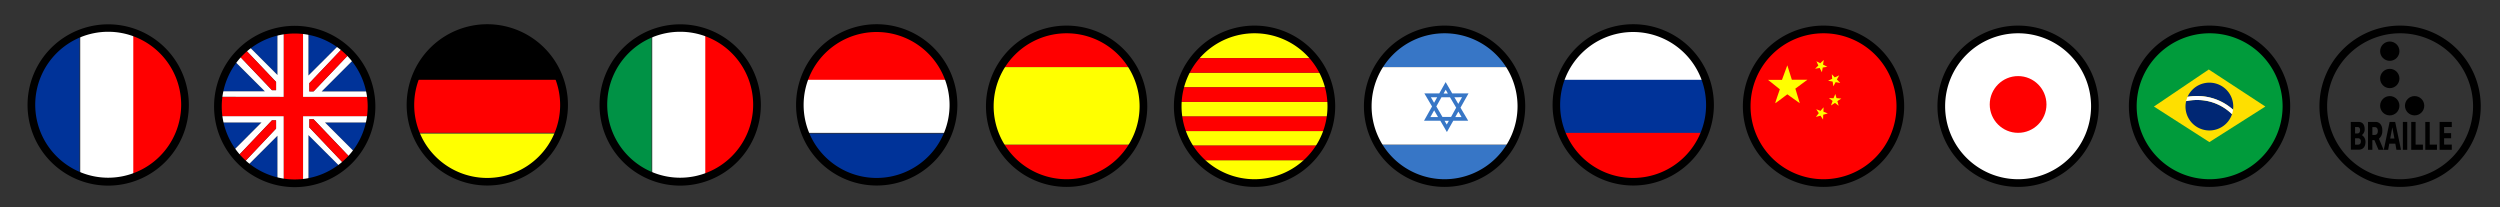 <?xml version="1.0" encoding="UTF-8"?> <svg xmlns="http://www.w3.org/2000/svg" id="Calque_1" data-name="Calque 1" viewBox="0 0 976.45 81"><rect x="0" y="0" width="976.45" height="81" fill="#333333" stroke="none"/><defs><style>.cls-1{fill:red;}.cls-2{fill:#ff0;}.cls-3{fill:#039;}.cls-4{fill:#fff;}.cls-5{fill:#009245;}.cls-6{fill:#3776c6;}.cls-7{fill:#009b3b;}.cls-8{fill:#fedf00;}.cls-9{fill:#002774;}</style></defs><title>fPlan de travail 1</title><circle class="cls-1" cx="712.23" cy="40.8" r="29.81"></circle><path class="cls-2" d="M698.09,25.51l1.77,5.63h6.08l-4.71,3.48,1.74,5.7-4.88-3.48s-4.66,3.54-4.73,3.48,1.81-5.45,1.81-5.45l-4.61-3.67H696Z"></path><path class="cls-2" d="M712.34,23.41l-.3,1.81,1.68.86-1.8.3-.32,1.83-.86-1.66s-1.79.33-1.81.3,1.28-1.26,1.28-1.26l-.76-1.67,1.5.77Z"></path><path class="cls-2" d="M718.36,29.43l-.9,1.61,1.31,1.37-1.8-.32-.91,1.62-.26-1.85s-1.8-.29-1.8-.32,1.62-.76,1.62-.76L715.46,29l1.15,1.22Z"></path><path class="cls-2" d="M719.18,38.5l-1.54,1,.5,1.82-1.43-1.13-1.57,1,.64-1.76s-1.45-1.1-1.44-1.13,1.79.09,1.79.09l.72-1.68.45,1.62Z"></path><path class="cls-2" d="M713.9,44.32l-1.78.49-.07,1.89-1-1.51-1.8.47,1.14-1.47s-1-1.49-1-1.52,1.67.63,1.67.63l1.19-1.39-.06,1.68Z"></path><path class="cls-2" d="M490,11.05A30.43,30.43,0,0,0,466,22.7H514A30.41,30.41,0,0,0,490,11.05Z"></path><path class="cls-2" d="M490,72a30.39,30.39,0,0,0,22-9.42H468A30.39,30.39,0,0,0,490,72Z"></path><path class="cls-2" d="M463.68,56.87h52.63a30.79,30.79,0,0,0,2.58-5.69H461.1A29.52,29.52,0,0,0,463.68,56.87Z"></path><path class="cls-2" d="M459.52,41.52a30.51,30.51,0,0,0,.27,4H520.2a30.51,30.51,0,0,0,.26-4c0-.58,0-1.16-.05-1.73H459.57C459.54,40.36,459.52,40.94,459.52,41.52Z"></path><path class="cls-2" d="M462.49,28.4a29.45,29.45,0,0,0-2.05,5.69h59.11a30.84,30.84,0,0,0-2-5.69Z"></path><path class="cls-1" d="M514,22.7H466a30.35,30.35,0,0,0-3.54,5.7h55A30.39,30.39,0,0,0,514,22.7Z"></path><path class="cls-1" d="M459.57,39.79h60.84a30.5,30.5,0,0,0-.86-5.7H460.44A30.5,30.5,0,0,0,459.57,39.79Z"></path><path class="cls-1" d="M461.1,51.18h57.79a30.68,30.68,0,0,0,1.31-5.7H459.79A29.16,29.16,0,0,0,461.1,51.18Z"></path><path class="cls-1" d="M468,62.57h44a30.34,30.34,0,0,0,4.3-5.7H463.68A30.72,30.72,0,0,0,468,62.57Z"></path><path class="cls-1" d="M415.83,71.33A30,30,0,0,0,441.71,56.5H390A30,30,0,0,0,415.83,71.33Z"></path><path class="cls-1" d="M415.83,11.33A30,30,0,0,0,390,26.2h51.81A30,30,0,0,0,415.83,11.33Z"></path><path class="cls-2" d="M445.83,41.33a30,30,0,0,0-4.08-15.11H390a30,30,0,0,0,0,30.26h51.78A29.91,29.91,0,0,0,445.83,41.33Z"></path><path class="cls-3" d="M90.85,23.14A30.08,30.08,0,0,0,85,35.72h18.45Z"></path><path class="cls-3" d="M138.57,59.48a29.75,29.75,0,0,0,5.21-11.66H126.91Z"></path><path class="cls-3" d="M108.37,12.31a29.63,29.63,0,0,0-11.74,5.23l11.74,11.74Z"></path><path class="cls-3" d="M120.46,71.09A29.82,29.82,0,0,0,133,65.26l-12.5-12.5Z"></path><path class="cls-3" d="M96,65.41a30,30,0,0,0,12.38,5.72V53Z"></path><path class="cls-3" d="M132.34,17.64a29.79,29.79,0,0,0-11.88-5.33v17.2Z"></path><path class="cls-3" d="M85,47.82a29.83,29.83,0,0,0,5.32,11.81l11.8-11.81Z"></path><path class="cls-3" d="M143.82,35.72a29.78,29.78,0,0,0-5.74-12.44L125.64,35.72Z"></path><path class="cls-4" d="M118.36,45.35V71.41c.71-.09,1.42-.2,2.11-.34V52.76L133,65.26c.49-.38,1-.78,1.43-1.19L120.83,49.78V46.56h1.63l14.36,15.07c.62-.69,1.2-1.4,1.75-2.15L126.91,47.82h16.87c.17-.81.3-1.63.4-2.47Z"></path><path class="cls-4" d="M118.36,37.85h25.8c-.09-.72-.2-1.43-.34-2.13H125.64l12.44-12.44c-.56-.73-1.16-1.42-1.78-2.09L122.46,35.71h-1.63V32.49l13-13.67c-.48-.4-1-.8-1.47-1.18l-11.9,11.87V12.31c-.69-.14-1.4-.25-2.11-.34Z"></path><path class="cls-4" d="M110.85,45.35H84.64c.1.84.23,1.66.4,2.47h17.12L90.36,59.63c.56.75,1.15,1.47,1.78,2.17L106.22,47h1.61v3.21l-13.24,14c.45.41.92.79,1.4,1.17L108.37,53v18.1c.82.17,1.64.29,2.48.39Z"></path><path class="cls-4" d="M110.85,37.85V11.92c-.84.1-1.66.22-2.48.39v17L96.63,17.54c-.5.37-1,.75-1.46,1.14L107.83,32v3.22h-1.61L92.68,21c-.65.67-1.25,1.37-1.83,2.1l12.61,12.58H85c-.14.7-.25,1.41-.34,2.13Z"></path><path class="cls-1" d="M118.36,12a28.61,28.61,0,0,0-7.51,0V37.85H84.67a30.94,30.94,0,0,0-.21,3.85,31.79,31.79,0,0,0,.23,3.65h26.16V71.48a29.5,29.5,0,0,0,7.51,0V45.35h25.82a27.9,27.9,0,0,0,.28-3.65,29.06,29.06,0,0,0-.25-3.85H118.36Z"></path><path class="cls-1" d="M92.68,21l13.54,14.2h1.61V32L95.17,18.68A32.62,32.62,0,0,0,92.68,21Z"></path><path class="cls-1" d="M133.81,18.82l-13,13.67v3.22h1.65L136.3,21.19A27.89,27.89,0,0,0,133.81,18.82Z"></path><path class="cls-1" d="M94.59,64.2l13.24-14V47h-1.61L92.14,61.8A30.83,30.83,0,0,0,94.59,64.2Z"></path><path class="cls-1" d="M136.82,61.63,122.46,46.56h-1.63v3.22L134.4,64.07A31,31,0,0,0,136.82,61.63Z"></path><path d="M143.61,41.59a28.5,28.5,0,1,1-28.5-28.5A28.5,28.5,0,0,1,143.61,41.59Zm-28.5-31.5a31.5,31.5,0,1,0,31.5,31.5A31.5,31.5,0,0,0,115.11,10.09Z"></path><path class="cls-3" d="M342.43,72a30,30,0,0,0,28.23-19.83H314.15A30,30,0,0,0,342.43,72Z"></path><path class="cls-1" d="M342.43,12a30,30,0,0,0-28.24,19.88h56.48A30,30,0,0,0,342.43,12Z"></path><path class="cls-4" d="M312.43,42a29.74,29.74,0,0,0,1.68,9.89h56.65A30.29,30.29,0,0,0,372.43,42a42.22,42.22,0,0,0-1.66-10.83H314A40.9,40.9,0,0,0,312.43,42Z"></path><path d="M370.88,41a28.5,28.5,0,1,1-28.5-28.5h.05A28.53,28.53,0,0,1,370.88,41ZM342.43,9.46A31.5,31.5,0,1,0,373.93,41h0A31.53,31.53,0,0,0,342.43,9.46Z"></path><path class="cls-1" d="M637.91,71a30,30,0,0,0,28.23-19.83H609.63A30,30,0,0,0,637.91,71Z"></path><path class="cls-4" d="M637.91,12a30,30,0,0,0-28.24,19.88h56.48A30,30,0,0,0,637.91,12Z"></path><path class="cls-3" d="M607.91,42a30,30,0,0,0,1.68,9.89h56.65A30,30,0,0,0,667.91,42a41.36,41.36,0,0,0-1.66-10.83H609.52A41.73,41.73,0,0,0,607.91,42Z"></path><path d="M666.36,41a28.5,28.5,0,1,1-28.5-28.5h0A28.52,28.52,0,0,1,666.36,41ZM637.91,9.46A31.5,31.5,0,1,0,669.41,41h0A31.52,31.52,0,0,0,637.91,9.46Z"></path><path class="cls-2" d="M190.33,72a30,30,0,0,0,28.23-19.83H162.05A30,30,0,0,0,190.33,72Z"></path><path d="M190.33,12a30,30,0,0,0-28.24,19.88h56.48A30,30,0,0,0,190.33,12Z"></path><path class="cls-1" d="M160.33,42A29.74,29.74,0,0,0,162,51.88h56.65A30.29,30.29,0,0,0,220.33,42a41.79,41.79,0,0,0-1.66-10.83H161.94A41.31,41.31,0,0,0,160.33,42Z"></path><path d="M218.78,41a28.5,28.5,0,1,1-28.5-28.5h.05A28.53,28.53,0,0,1,218.78,41ZM190.33,9.46A31.5,31.5,0,1,0,221.83,41h0A31.53,31.53,0,0,0,190.33,9.46Z"></path><path class="cls-3" d="M11.23,41A30,30,0,0,0,31.06,69.19V12.68A30,30,0,0,0,11.23,41Z"></path><path class="cls-1" d="M71.23,41A30,30,0,0,0,51.35,12.72V69.2A30,30,0,0,0,71.23,41Z"></path><path class="cls-4" d="M41.23,11a30,30,0,0,0-9.89,1.68V69.29A30,30,0,0,0,41.23,71,41.79,41.79,0,0,0,52.06,69.3V12.57A41.31,41.31,0,0,0,41.23,11Z"></path><path d="M42.26,69.41a28.5,28.5,0,1,1,28.5-28.5V41A28.53,28.53,0,0,1,42.26,69.41ZM73.76,41a31.5,31.5,0,1,0-31.5,31.5h0A31.53,31.53,0,0,0,73.76,41Z"></path><path class="cls-5" d="M234.64,41a30,30,0,0,0,19.83,28.23V12.68A30,30,0,0,0,234.64,41Z"></path><path class="cls-1" d="M294.64,41a30,30,0,0,0-19.88-28.24V69.2A30,30,0,0,0,294.64,41Z"></path><path class="cls-4" d="M264.64,11a30,30,0,0,0-9.89,1.68V69.29A30,30,0,0,0,264.64,71a41.79,41.79,0,0,0,10.83-1.66V12.57A41.31,41.31,0,0,0,264.64,11Z"></path><path d="M265.67,69.41a28.5,28.5,0,1,1,28.5-28.5V41A28.53,28.53,0,0,1,265.67,69.41ZM297.17,41a31.5,31.5,0,1,0-31.5,31.5h0A31.53,31.53,0,0,0,297.17,41Z"></path><path d="M445.1,41.52A28.5,28.5,0,1,1,416.6,13,28.5,28.5,0,0,1,445.1,41.52ZM416.6,10a31.5,31.5,0,1,0,31.5,31.5A31.5,31.5,0,0,0,416.6,10Z"></path><path class="cls-6" d="M563.45,71.33A30,30,0,0,0,589.33,56.5H537.57A30,30,0,0,0,563.45,71.33Z"></path><path class="cls-6" d="M563.45,11.33A30,30,0,0,0,537.57,26.2h51.81A30,30,0,0,0,563.45,11.33Z"></path><path class="cls-4" d="M593.45,41.33a29.82,29.82,0,0,0-4.08-15.11h-51.8a30,30,0,0,0,0,30.26h51.78A29.81,29.81,0,0,0,593.45,41.33Z"></path><path d="M592.72,41.52A28.5,28.5,0,1,1,564.22,13,28.5,28.5,0,0,1,592.72,41.52ZM564.22,10a31.5,31.5,0,1,0,31.5,31.5A31.5,31.5,0,0,0,564.22,10Z"></path><path d="M740.73,41.52A28.5,28.5,0,1,1,712.23,13,28.5,28.5,0,0,1,740.73,41.52ZM712.23,10a31.5,31.5,0,1,0,31.5,31.5A31.5,31.5,0,0,0,712.23,10Z"></path><circle class="cls-4" cx="788.23" cy="40.8" r="29.81"></circle><path d="M816.73,41.52A28.5,28.5,0,1,1,788.23,13,28.5,28.5,0,0,1,816.73,41.52ZM788.23,10a31.5,31.5,0,1,0,31.5,31.5A31.5,31.5,0,0,0,788.23,10Z"></path><path d="M965.93,41.52A28.5,28.5,0,1,1,937.43,13,28.5,28.5,0,0,1,965.93,41.52ZM937.43,10a31.5,31.5,0,1,0,31.5,31.5A31.5,31.5,0,0,0,937.43,10Z"></path><circle class="cls-7" cx="863.04" cy="40.8" r="29.81"></circle><path d="M891.54,41.52A28.5,28.5,0,1,1,863,13,28.5,28.5,0,0,1,891.54,41.52ZM863,10a31.5,31.5,0,1,0,31.5,31.5A31.5,31.5,0,0,0,863,10Z"></path><path d="M518.49,41.52A28.5,28.5,0,1,1,490,13,28.5,28.5,0,0,1,518.49,41.52ZM490,10a31.5,31.5,0,1,0,31.5,31.5A31.5,31.5,0,0,0,490,10Z"></path><path class="cls-6" d="M570.44,42.05l3.13-5.56h-6.36l-2.57-4.43-2.49,4.43h-5.82l3,5.09-3.13,5.57h6.36l2.57,4.42,2.49-4.42h5.82Zm.61-4.09-1.47,2.61L568.06,38Zm-2.3,4.1-2,3.62h-3.35L561,41.57,563,38h3.35Zm-4.09-7,.85,1.46h-1.67ZM558.88,38h2.45l-1.21,2.14Zm-.2,7.72,1.47-2.62,1.52,2.62Zm6.39,2.93-.85-1.46h1.67Zm4.54-5.07,1.24,2.14H568.4Z"></path><circle class="cls-1" cx="788.23" cy="40.8" r="11.08"></circle><polygon class="cls-8" points="841.28 41.61 862.7 27.14 884.8 41.61 862.94 55.5 841.28 41.61"></polygon><path class="cls-9" d="M872.18,42.84a8.28,8.28,0,0,0,.09-1.23,9.33,9.33,0,0,0-17.85-3.8,22,22,0,0,1,3.65-.31A20.92,20.92,0,0,1,872.18,42.84Z"></path><path class="cls-9" d="M858.07,39.06a20,20,0,0,0-4.21.44,9.16,9.16,0,0,0-.25,2.11,9.33,9.33,0,0,0,18.17,3A19.27,19.27,0,0,0,858.07,39.06Z"></path><path class="cls-4" d="M858.07,39.06a19.27,19.27,0,0,1,13.71,5.54,9.55,9.55,0,0,0,.4-1.76,20.92,20.92,0,0,0-14.11-5.34,22,22,0,0,0-3.65.31,8.82,8.82,0,0,0-.56,1.69A20,20,0,0,1,858.07,39.06Z"></path><path d="M918.16,47.62h3c1.56,0,2.44,1,2.44,2.9a2.72,2.72,0,0,1-1.11,2.24,3.06,3.06,0,0,1,1.42,2.7c0,2-1.1,3-2.64,3h-3.06Zm2.64,4.5c.57,0,1-.43,1-1.31,0-.72-.31-1.19-1-1.19h-.95v2.5ZM919.85,54v2.5h1.06c.77,0,1.19-.39,1.19-1.26A1.08,1.08,0,0,0,921,54Z"></path><path d="M926.6,58.51h-1.71V47.62h3c1.55,0,2.59,1.31,2.59,3.19v.37a3.77,3.77,0,0,1-1.32,3L931,58.51h-2l-1.6-3.77h-.81Zm0-5.81h.88c.83,0,1.25-.58,1.25-1.52s-.37-1.53-1.25-1.53h-.88Z"></path><path d="M935.57,56.12H933.2l-.43,2.39h-1.71l2.28-10.89h2.17l2.28,10.89H936Zm-2-2h1.65l-.83-4.42Z"></path><path d="M938.51,47.62h1.71V58.51h-1.71Z"></path><path d="M946.34,58.51h-4.56V47.62h1.71v8.86h2.85Z"></path><path d="M951.82,58.51h-4.55V47.62H949v8.86h2.84Z"></path><path d="M957.62,58.51h-4.76V47.62h4.76v2h-3V52h2.74v2h-2.74v2.47h3Z"></path><circle cx="933.4" cy="41.3" r="3.77"></circle><circle cx="943.1" cy="41.3" r="3.77"></circle><circle cx="933.4" cy="30.66" r="3.77"></circle><circle cx="933.4" cy="19.99" r="3.77"></circle></svg> 